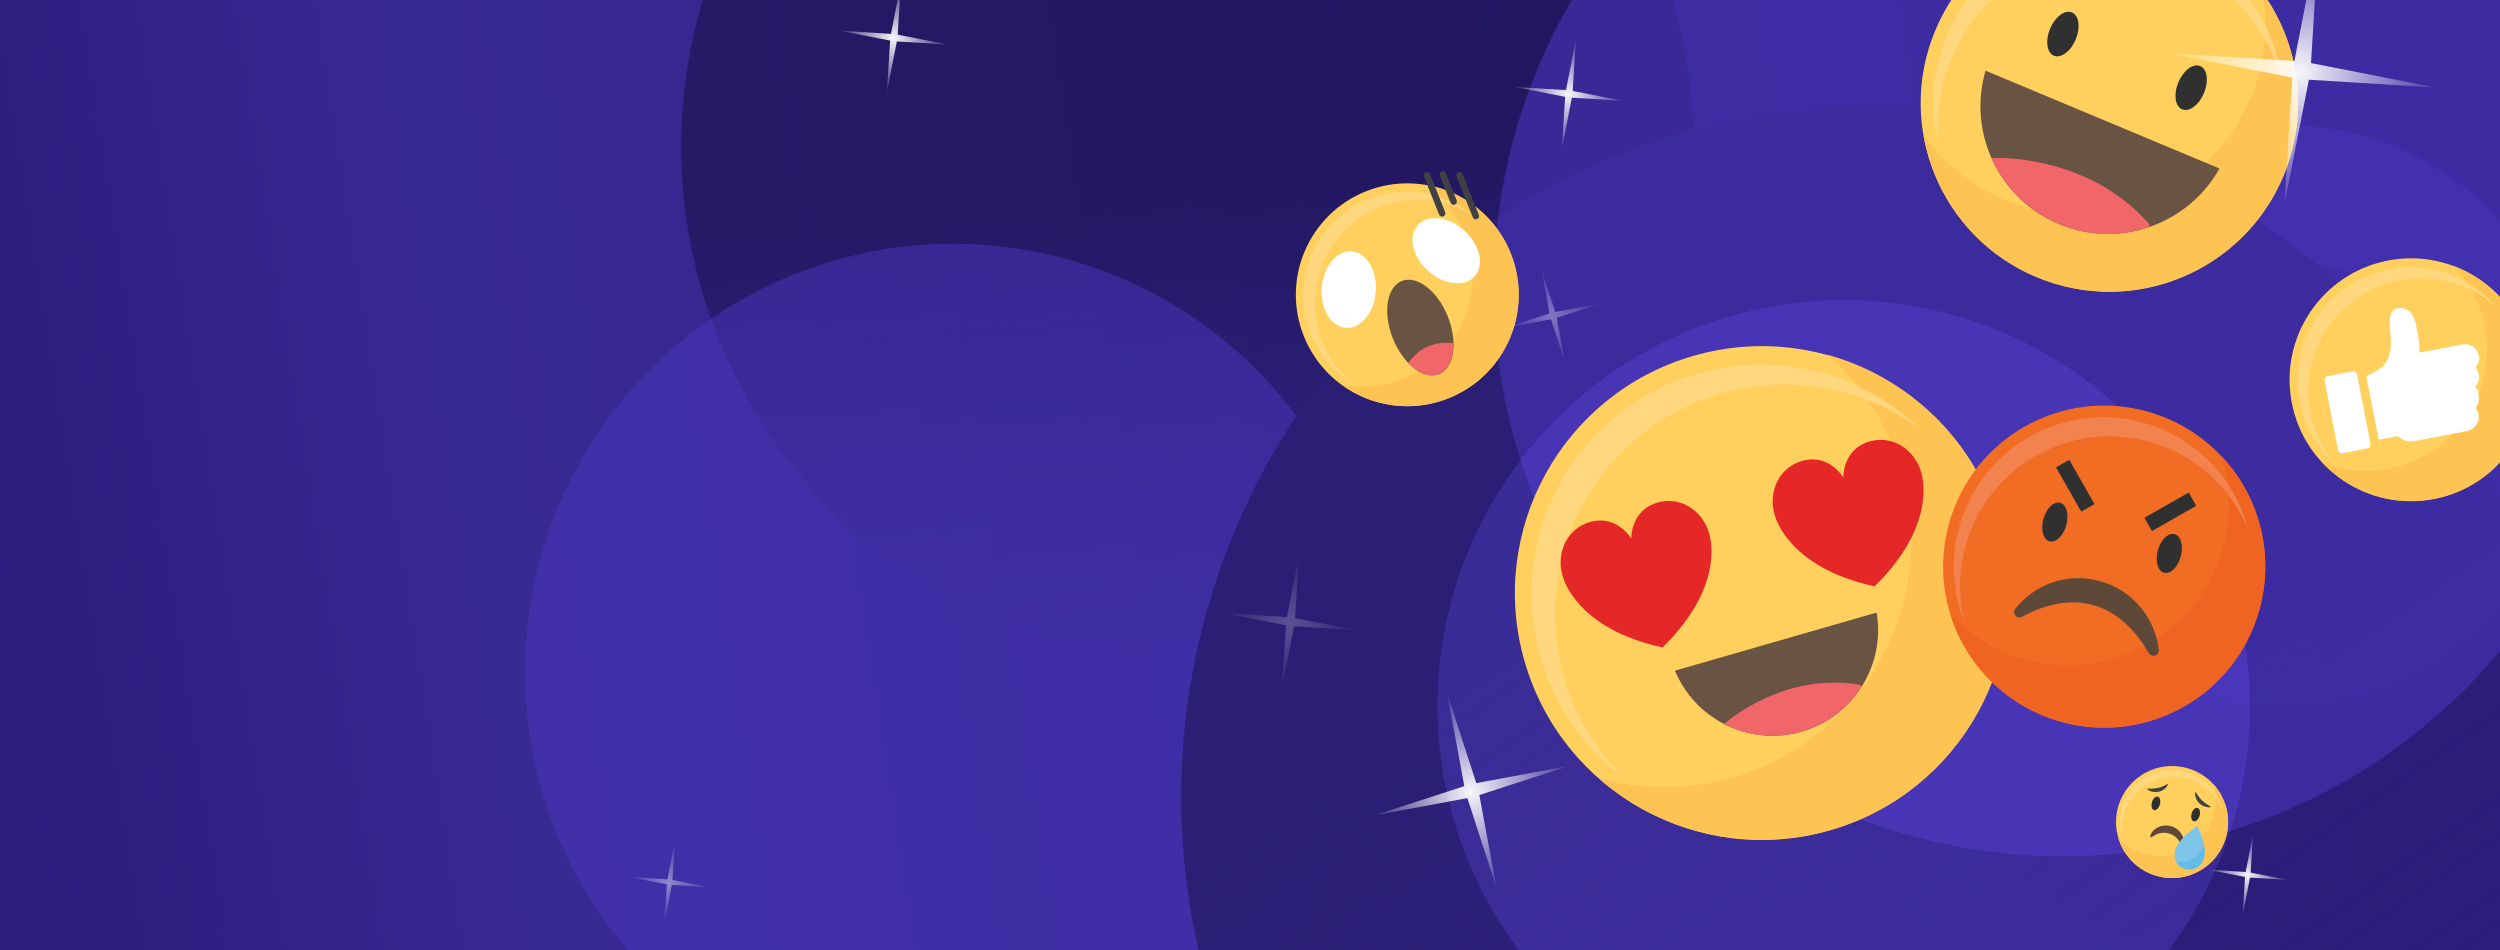 <svg width="400" height="152" viewBox="0 0 400 152" fill="none" xmlns="http://www.w3.org/2000/svg">
<g clip-path="url(#clip0_429_3859)">
<g filter="url(#filter0_d_429_3859)">
<path d="M192.735 101.66C191.883 99.864 192.463 97.686 194.096 96.544L199.632 92.674C200.648 91.965 201.922 91.767 203.087 92.14L223.147 98.565C224.321 98.941 225.249 99.853 225.658 101.033L227.857 107.369C228.505 109.239 227.714 111.328 225.992 112.293L207.362 122.732C205.367 123.85 202.881 123.057 201.901 120.991L192.735 101.66Z" fill="white"/>
</g>
<mask id="mask0_429_3859" style="mask-type:alpha" maskUnits="userSpaceOnUse" x="192" y="91" width="37" height="33">
<path d="M192.735 101.66C191.883 99.864 192.463 97.686 194.096 96.544L199.632 92.674C200.648 91.965 201.922 91.767 203.087 92.14L223.147 98.565C224.321 98.941 225.249 99.853 225.658 101.033L227.857 107.369C228.505 109.239 227.714 111.328 225.992 112.293L207.362 122.732C205.367 123.85 202.881 123.057 201.901 120.991L192.735 101.66Z" fill="white"/>
</mask>
<g mask="url(#mask0_429_3859)">
<path d="M191.006 98.516L201.103 91.505L225.168 99.213L229.211 110.753L203.651 124.97L191.006 98.516Z" fill="url(#paint0_linear_429_3859)"/>
<path d="M190.998 98.537L198.915 104.233L203.741 124.678L190.998 98.537Z" fill="black" fill-opacity="0.1"/>
<path d="M229.152 110.758L219.214 110.735L203.743 124.679L229.152 110.758Z" fill="black" fill-opacity="0.1"/>
<g style="mix-blend-mode:overlay" opacity="0.7">
<path d="M212.931 95.297L201.141 91.52L198.911 104.235L209.016 107.521L209.116 107.553L219.208 110.735L225.019 99.168L212.931 95.297Z" fill="white"/>
</g>
<g style="mix-blend-mode:screen" opacity="0.6">
<path d="M212.942 95.296L198.912 104.231L219.208 110.731L212.942 95.296Z" fill="white"/>
</g>
<g style="mix-blend-mode:soft-light" opacity="0.8">
<path d="M198.915 104.232L190.998 98.536L200.667 91.365L201.622 91.671L202.099 91.824L198.915 104.232Z" fill="white"/>
</g>
<g style="mix-blend-mode:soft-light" opacity="0.8">
<path d="M219.211 110.732L229.202 110.771L225.022 99.165L224.544 99.012L224.066 98.859L219.211 110.732Z" fill="white"/>
</g>
<g style="mix-blend-mode:soft-light" opacity="0.5">
<path d="M198.912 104.233L203.696 124.636L219.209 110.734L198.912 104.233Z" fill="white"/>
</g>
<g style="mix-blend-mode:soft-light" opacity="0.3" filter="url(#filter1_i_429_3859)">
<path d="M198.912 104.233L203.696 124.636L219.208 110.734L198.912 104.233Z" fill="#2D2442"/>
</g>
</g>
<g filter="url(#filter2_dd_429_3859)">
<g filter="url(#filter3_d_429_3859)">
<path d="M238.038 30.358C237.017 29.865 236.496 28.691 236.814 27.599L237.889 23.901C238.087 23.223 238.582 22.68 239.233 22.429L250.441 18.111C251.096 17.859 251.835 17.932 252.438 18.31L255.68 20.338C256.637 20.937 257.032 22.148 256.612 23.192L252.069 34.49C251.582 35.699 250.194 36.236 249.021 35.669L238.038 30.358Z" fill="white"/>
</g>
<mask id="mask1_429_3859" style="mask-type:alpha" maskUnits="userSpaceOnUse" x="236" y="17" width="21" height="19">
<path d="M238.038 30.358C237.017 29.865 236.496 28.691 236.814 27.599L237.889 23.901C238.087 23.223 238.582 22.68 239.233 22.429L250.441 18.111C251.096 17.859 251.835 17.932 252.438 18.31L255.68 20.338C256.637 20.937 257.032 22.148 256.612 23.192L252.069 34.49C251.582 35.699 250.194 36.236 249.021 35.669L238.038 30.358Z" fill="white"/>
</mask>
<g mask="url(#mask1_429_3859)">
<path d="M236.143 29.581L238.121 22.857L251.566 17.677L257.488 21.358L251.217 36.811L236.143 29.581Z" fill="url(#paint1_linear_429_3859)"/>
<path d="M236.145 29.59L241.698 29.29L251.15 36.646L236.145 29.59Z" fill="black" fill-opacity="0.1"/>
<path d="M257.462 21.383L253.039 24.926L251.152 36.651L257.462 21.383Z" fill="black" fill-opacity="0.1"/>
<g style="mix-blend-mode:overlay" opacity="0.7">
<path d="M244.734 20.309L238.146 22.847L241.702 29.291L247.365 27.139L247.421 27.117L253.041 24.923L251.487 17.707L244.734 20.309Z" fill="white"/>
</g>
<g style="mix-blend-mode:screen" opacity="0.6">
<path d="M244.736 20.305L241.698 29.29L253.037 24.921L244.736 20.305Z" fill="white"/>
</g>
<g style="mix-blend-mode:soft-light" opacity="0.8">
<path d="M241.7 29.292L236.147 29.593L237.878 22.951L238.412 22.745L238.679 22.642L241.7 29.292Z" fill="white"/>
</g>
<g style="mix-blend-mode:soft-light" opacity="0.8">
<path d="M253.037 24.924L257.49 21.37L251.483 17.709L251.216 17.812L250.95 17.915L253.037 24.924Z" fill="white"/>
</g>
<g style="mix-blend-mode:soft-light" opacity="0.5">
<path d="M241.697 29.291L251.116 36.644L253.037 24.922L241.697 29.291Z" fill="white"/>
</g>
<g style="mix-blend-mode:soft-light" opacity="0.3" filter="url(#filter4_i_429_3859)">
<path d="M241.697 29.291L251.116 36.644L253.037 24.922L241.697 29.291Z" fill="#2D2442"/>
</g>
</g>
</g>
<rect x="-7.445" y="-46.563" width="533.286" height="299.973" fill="url(#paint2_linear_429_3859)"/>
<g opacity="0.56" filter="url(#filter5_f_429_3859)">
<ellipse cx="190" cy="23.5" rx="81" ry="81.5" fill="url(#paint3_linear_429_3859)"/>
</g>
<g opacity="0.52" filter="url(#filter6_f_429_3859)">
<circle cx="152.5" cy="107.5" r="68.5" fill="#4836BB"/>
</g>
<g opacity="0.3" filter="url(#filter7_f_429_3859)">
<circle cx="365.5" cy="66.5" r="46.5" fill="#6049EB"/>
</g>
<g opacity="0.52" filter="url(#filter8_f_429_3859)">
<circle cx="359" cy="97" r="56" fill="#2B1D7C"/>
</g>
<path d="M348.07 80.318C348.008 80.556 347.856 80.761 347.645 80.889C347.435 81.017 347.184 81.058 346.944 81.004C346.825 80.983 346.712 80.938 346.611 80.872C346.51 80.806 346.424 80.72 346.357 80.62C346.289 80.52 346.243 80.408 346.22 80.289C346.197 80.171 346.198 80.049 346.223 79.931C346.283 79.692 346.435 79.485 346.646 79.356C346.856 79.227 347.109 79.185 347.35 79.239C347.469 79.261 347.582 79.308 347.683 79.374C347.783 79.441 347.87 79.527 347.937 79.628C348.004 79.728 348.05 79.841 348.073 79.96C348.096 80.078 348.095 80.2 348.07 80.318Z" fill="#263238"/>
<path d="M343.07 79.318C343.008 79.556 342.856 79.761 342.645 79.889C342.435 80.017 342.184 80.058 341.944 80.004C341.826 79.982 341.713 79.936 341.613 79.87C341.512 79.804 341.426 79.718 341.359 79.619C341.292 79.519 341.245 79.407 341.222 79.289C341.198 79.171 341.199 79.049 341.223 78.931C341.283 78.692 341.435 78.485 341.646 78.356C341.856 78.227 342.109 78.185 342.35 78.239C342.469 78.261 342.582 78.308 342.683 78.374C342.783 78.441 342.87 78.527 342.937 78.628C343.004 78.728 343.05 78.841 343.073 78.96C343.096 79.078 343.095 79.2 343.07 79.318Z" fill="#263238"/>
<path d="M349.002 78.094C348.844 78.271 348.252 78.058 347.537 78.022C346.823 77.987 346.211 78.095 346.078 77.902C346.018 77.807 346.122 77.632 346.39 77.471C346.758 77.267 347.178 77.178 347.597 77.215C348.012 77.237 348.412 77.378 348.749 77.621C348.996 77.806 349.075 78.007 349.002 78.094Z" fill="#263238"/>
<path d="M340.213 77.656C340.402 77.809 340.971 77.514 341.701 77.372C342.432 77.229 343.067 77.244 343.177 77.029C343.223 76.924 343.069 76.776 342.794 76.647C342.388 76.513 341.954 76.489 341.536 76.577C341.117 76.665 340.73 76.863 340.413 77.149C340.17 77.356 340.118 77.553 340.213 77.656Z" fill="#263238"/>
<g filter="url(#filter9_f_429_3859)">
<ellipse cx="300" cy="127.5" rx="111" ry="110.5" fill="url(#paint4_linear_429_3859)"/>
</g>
<g opacity="0.6" filter="url(#filter10_f_429_3859)">
<circle cx="330" cy="46" r="91" fill="#4734B9"/>
</g>
<g style="mix-blend-mode:screen" opacity="0.25" filter="url(#filter11_f_429_3859)">
<circle cx="295" cy="113" r="65" fill="#6B53FD"/>
</g>
<g filter="url(#filter12_d_429_3859)">
<path d="M292.825 128.848C313.788 122.809 325.886 100.92 319.847 79.957C313.808 58.994 291.919 46.896 270.956 52.935C249.994 58.974 237.895 80.863 243.934 101.826C249.973 122.788 271.862 134.886 292.825 128.848Z" fill="#FFD05D"/>
<path d="M292.412 52.778C297.892 57.589 302.105 63.976 304.273 71.501C310.311 92.461 298.215 114.353 277.251 120.392C269.97 122.49 262.579 122.396 255.78 120.506C265.56 129.094 279.375 132.671 292.809 128.8C313.769 122.762 325.87 100.874 319.831 79.91C315.889 66.226 305.196 56.325 292.415 52.773L292.412 52.778Z" fill="#FDC453"/>
<path d="M250.241 104.345C244.634 84.881 255.871 64.558 275.33 58.953C286.707 55.675 298.373 58.154 307.226 64.665C298.1 55.851 284.643 52.026 271.578 55.789C252.119 61.395 240.883 81.718 246.49 101.182C248.819 109.268 253.691 115.933 259.985 120.557C255.517 116.246 252.083 110.739 250.241 104.345Z" fill="#FFD77F"/>
<path d="M267.994 103.306C271.24 111.142 279.931 115.463 288.275 113.059C296.62 110.655 301.677 102.379 300.26 94.011L267.994 103.306Z" fill="#695342"/>
<path d="M275.851 111.837C279.551 113.747 283.955 114.306 288.27 113.063C292.585 111.82 295.724 109.242 297.856 105.879L297.609 105.574C285.254 103.414 275.979 111.728 275.853 111.842L275.851 111.837Z" fill="#F06669"/>
<path d="M273.471 81.361C273.471 81.361 273.461 81.326 273.455 81.303C272.445 77.799 268.986 75.318 265.175 76.416C262.147 77.289 261.015 79.973 261.005 82.18C259.816 80.314 257.436 78.646 254.408 79.518C250.596 80.616 248.987 84.557 249.997 88.061C250.002 88.079 250.007 88.097 250.013 88.119C250.21 88.887 252.469 96.642 266.015 99.587C275.921 89.881 273.704 82.119 273.461 81.359L273.471 81.361Z" fill="#E62728"/>
<path d="M307.399 71.588C307.399 71.588 307.389 71.552 307.382 71.53C306.373 68.026 302.914 65.545 299.102 66.643C296.074 67.515 294.943 70.2 294.932 72.406C293.744 70.54 291.363 68.873 288.335 69.745C284.524 70.843 282.915 74.783 283.924 78.288C283.93 78.305 283.935 78.323 283.941 78.346C284.138 79.113 286.396 86.868 299.942 89.814C309.848 80.108 307.632 72.346 307.389 71.586L307.399 71.588Z" fill="#E62728"/>
</g>
<g filter="url(#filter13_d_429_3859)">
<path d="M231.776 59.724C240.921 56.074 245.374 45.701 241.724 36.557C238.073 27.413 227.701 22.96 218.557 26.61C209.413 30.261 204.959 40.633 208.61 49.777C212.26 58.921 222.632 63.374 231.776 59.724Z" fill="#FFD05D"/>
<path d="M228.186 25.579C230.863 27.494 233.041 30.174 234.351 33.457C238.001 42.599 233.549 52.973 224.404 56.623C221.228 57.891 217.905 58.18 214.766 57.636C219.543 61.054 225.907 62.042 231.768 59.703C240.911 56.053 245.366 45.681 241.715 36.536C239.332 30.567 234.086 26.599 228.188 25.576L228.186 25.579Z" fill="#FDC453"/>
<path d="M211.557 50.626C208.168 42.136 212.304 32.505 220.792 29.117C225.755 27.136 231.105 27.727 235.373 30.255C230.88 26.704 224.665 25.589 218.966 27.864C210.476 31.254 206.341 40.883 209.73 49.373C211.139 52.901 213.625 55.675 216.659 57.471C214.459 55.734 212.67 53.415 211.557 50.626Z" fill="#FFD77F"/>
<path d="M230.234 55.856C232.66 54.887 233.296 50.767 231.654 46.653C230.011 42.539 226.713 39.989 224.286 40.958C221.86 41.927 221.224 46.047 222.866 50.161C224.509 54.275 227.807 56.825 230.234 55.856Z" fill="#695342"/>
<path d="M232.562 50.92C228.652 50.438 226.44 52.479 225.33 54.082C226.898 55.71 228.733 56.457 230.232 55.858C231.732 55.26 232.611 53.31 232.562 50.92Z" fill="#F06669"/>
<path d="M220.123 42.678C220.381 39.306 218.654 36.425 216.265 36.243C213.877 36.06 211.731 38.644 211.473 42.015C211.215 45.386 212.942 48.267 215.331 48.45C217.72 48.633 219.865 46.048 220.123 42.678Z" fill="white"/>
<path d="M235.938 40.222C237.544 38.444 236.812 35.166 234.304 32.899C231.795 30.633 228.459 30.236 226.853 32.014C225.247 33.791 225.979 37.07 228.488 39.336C230.996 41.603 234.332 41.999 235.938 40.222Z" fill="white"/>
<path d="M230.932 30.618C230.664 30.725 230.36 30.594 230.253 30.326L227.831 24.258C227.724 23.99 227.854 23.686 228.122 23.579C228.39 23.472 228.695 23.602 228.802 23.87L231.224 29.938C231.331 30.206 231.201 30.511 230.932 30.618Z" fill="#414042"/>
<path d="M232.78 28.741C232.512 28.849 232.207 28.718 232.1 28.45L230.358 24.085C230.251 23.817 230.382 23.513 230.65 23.406C230.918 23.299 231.222 23.429 231.329 23.698L233.071 28.062C233.179 28.33 233.048 28.634 232.78 28.741Z" fill="#414042"/>
<path d="M236.326 31.061C236.058 31.169 235.754 31.038 235.647 30.77L233.038 24.234C232.931 23.966 233.061 23.661 233.329 23.554C233.597 23.447 233.902 23.578 234.009 23.846L236.618 30.382C236.725 30.65 236.594 30.954 236.326 31.061Z" fill="#414042"/>
</g>
<g filter="url(#filter14_d_429_3859)">
<path d="M345.086 136.156C349.85 137.505 354.806 134.736 356.155 129.972C357.503 125.207 354.735 120.252 349.97 118.903C345.206 117.554 340.25 120.323 338.902 125.087C337.553 129.852 340.322 134.807 345.086 136.156Z" fill="#FFD05D"/>
<path d="M354.125 121.445C354.605 123.029 354.651 124.765 354.167 126.475C352.819 131.239 347.863 134.008 343.099 132.66C341.444 132.191 340.031 131.287 338.947 130.108C339.802 132.935 342.036 135.281 345.09 136.145C349.853 137.494 354.809 134.725 356.158 129.961C357.039 126.851 356.164 123.661 354.127 121.444L354.125 121.445Z" fill="#FDC453"/>
<path d="M339.817 126.329C341.069 121.906 345.671 119.335 350.093 120.587C352.679 121.319 354.63 123.196 355.557 125.512C354.854 122.719 352.719 120.369 349.749 119.528C345.327 118.276 340.725 120.846 339.473 125.27C338.953 127.108 339.093 128.976 339.752 130.622C339.407 129.255 339.405 127.782 339.817 126.329Z" fill="#FFD77F"/>
<path d="M345.577 124.716C345.409 125.308 344.989 125.707 344.638 125.608C344.287 125.508 344.138 124.948 344.306 124.356C344.474 123.764 344.894 123.365 345.245 123.464C345.596 123.564 345.745 124.124 345.577 124.716Z" fill="#303030"/>
<path d="M351.935 126.516C351.767 127.108 351.347 127.507 350.996 127.407C350.644 127.308 350.496 126.748 350.663 126.156C350.831 125.564 351.251 125.164 351.602 125.264C351.954 125.363 352.102 125.924 351.935 126.516Z" fill="#303030"/>
<path d="M353.729 125.07C353.643 125.017 353.56 124.966 353.479 124.917C353.3 124.807 353.132 124.705 352.973 124.593C352.734 124.429 352.525 124.261 352.334 124.079C352.132 123.886 351.957 123.687 351.797 123.467C351.622 123.229 351.471 122.965 351.334 122.717C351.326 122.702 351.311 122.695 351.295 122.697C351.279 122.699 351.266 122.711 351.262 122.727C351.193 123.026 351.223 123.363 351.35 123.703C351.466 124.011 351.658 124.297 351.904 124.53C352.136 124.75 352.415 124.924 352.714 125.032C352.726 125.036 352.737 125.041 352.749 125.044C353.087 125.16 353.411 125.192 353.715 125.142C353.731 125.139 353.743 125.127 353.746 125.111C353.75 125.096 353.742 125.08 353.729 125.07Z" fill="#414042"/>
<path d="M343.538 122.186C343.639 122.185 343.736 122.185 343.831 122.185C344.041 122.186 344.237 122.187 344.432 122.175C344.721 122.161 344.988 122.127 345.246 122.072C345.518 122.014 345.772 121.936 346.023 121.832C346.297 121.722 346.564 121.576 346.811 121.436C346.825 121.428 346.842 121.43 346.855 121.44C346.867 121.45 346.872 121.467 346.867 121.483C346.769 121.773 346.567 122.045 346.281 122.268C346.02 122.47 345.706 122.612 345.375 122.682C345.063 122.747 344.734 122.749 344.422 122.685C344.41 122.682 344.398 122.681 344.386 122.677C344.038 122.598 343.745 122.456 343.512 122.254C343.5 122.243 343.496 122.226 343.501 122.211C343.507 122.196 343.522 122.186 343.538 122.186Z" fill="#414042"/>
<path d="M348.978 129.352C348.607 128.788 348.01 128.36 347.341 128.184C346.685 128 345.959 128.054 345.346 128.327C345.036 128.468 344.753 128.667 344.528 128.905C344.289 129.164 344.123 129.447 344.035 129.745C344.015 129.816 344.041 129.893 344.101 129.935C344.163 129.977 344.244 129.976 344.303 129.932C344.548 129.752 344.769 129.616 344.979 129.518C345.205 129.414 345.435 129.341 345.663 129.297C346.116 129.211 346.585 129.229 347.018 129.35C347.464 129.472 347.857 129.691 348.188 130.003C348.53 130.321 348.806 130.745 349.009 131.263C349.03 131.315 349.073 131.352 349.123 131.366C349.142 131.372 349.161 131.374 349.181 131.373C349.255 131.369 349.319 131.317 349.338 131.245C349.5 130.64 349.364 129.933 348.977 129.351L348.978 129.352Z" fill="#5E4939"/>
<path d="M351.598 128.178C348.215 130.377 348.024 132.134 348.024 132.134C347.669 133.388 348.398 134.693 349.653 135.049C350.908 135.404 352.213 134.675 352.568 133.42C352.568 133.42 353.326 131.824 351.598 128.178Z" fill="#7CC4E8"/>
<path d="M348.177 133.818C348.462 134.398 348.982 134.86 349.653 135.05C350.908 135.405 352.213 134.676 352.568 133.421C352.568 133.421 352.886 132.75 352.639 131.285C351.353 134.102 349.352 134.115 348.177 133.818Z" fill="#62BBE8"/>
</g>
<g filter="url(#filter15_d_429_3859)">
<path d="M329.854 111.521C343.579 115.285 357.758 107.21 361.522 93.484C365.286 79.759 357.211 65.58 343.485 61.816C329.76 58.052 315.581 66.127 311.817 79.853C308.053 93.578 316.128 107.757 329.854 111.521Z" fill="#F16D24"/>
<path d="M355.486 69.022C356.901 73.564 357.076 78.552 355.724 83.48C351.961 97.204 337.783 105.281 324.056 101.516C319.289 100.209 315.205 97.644 312.062 94.28C314.588 102.387 321.064 109.076 329.861 111.488C343.584 115.252 357.764 107.178 361.529 93.451C363.986 84.492 361.398 75.343 355.489 69.02L355.486 69.022Z" fill="#EF6421"/>
<path d="M314.473 83.401C317.968 70.657 331.134 63.161 343.875 66.655C351.324 68.698 356.977 74.045 359.694 80.68C357.608 72.669 351.416 65.964 342.861 63.618C330.12 60.124 316.954 67.62 313.459 80.364C312.007 85.659 312.453 91.026 314.386 95.741C313.364 91.821 313.324 87.588 314.473 83.401Z" fill="#F2824E"/>
<path d="M327.932 82.617C328.944 82.894 330.142 81.737 330.61 80.031C331.078 78.326 330.637 76.719 329.626 76.442C328.615 76.164 327.416 77.322 326.948 79.027C326.48 80.732 326.921 82.34 327.932 82.617Z" fill="#303030"/>
<path d="M348.921 85.054C348.453 86.76 347.255 87.917 346.243 87.639C345.231 87.362 344.791 85.755 345.259 84.049C345.726 82.344 346.925 81.187 347.936 81.464C348.948 81.742 349.388 83.348 348.921 85.054Z" fill="#303030"/>
<path d="M343.822 100.506C344.293 101.303 345.505 100.896 345.403 99.977C344.825 94.885 341.229 90.415 335.984 88.977C330.739 87.538 325.544 89.484 322.429 93.432C321.862 94.151 322.701 95.14 323.505 94.699C328.107 92.171 337.207 89.272 343.822 100.506Z" fill="#5E4939"/>
<path d="M331.084 69.57L328.961 70.779L332.996 77.865L335.119 76.656L331.084 69.57Z" fill="#303030"/>
<path d="M351.4 76.931L350.191 74.809L343.106 78.844L344.315 80.967L351.4 76.931Z" fill="#303030"/>
</g>
<g filter="url(#filter16_d_429_3859)">
<path d="M389.453 75.838C399.987 73.8 406.875 63.608 404.838 53.074C402.8 42.54 392.608 35.652 382.074 37.689C371.54 39.727 364.652 49.919 366.689 60.453C368.727 70.987 378.919 77.875 389.453 75.838Z" fill="#FFD05D"/>
<path d="M392.593 38.553C395.066 41.151 396.849 44.464 397.58 48.246C399.618 58.779 392.731 68.972 382.196 71.009C378.537 71.717 374.921 71.346 371.673 70.122C376.087 74.758 382.697 77.118 389.448 75.812C399.981 73.774 406.871 63.583 404.833 53.048C403.503 46.172 398.699 40.852 392.594 38.55L392.593 38.553Z" fill="#FDC453"/>
<path d="M369.671 61.963C367.779 52.182 374.176 42.72 383.955 40.829C389.672 39.723 395.278 41.45 399.329 45.028C395.245 40.309 388.821 37.845 382.256 39.115C372.477 41.006 366.08 50.468 367.972 60.249C368.758 64.313 370.852 67.791 373.732 70.333C371.733 68.025 370.293 65.177 369.671 61.963Z" fill="#FFD77F"/>
<path d="M393.958 51.108L387.378 52.381C387.211 52.414 387.054 52.28 387.067 52.111C387.151 51.11 386.975 50.074 386.787 49.102C386.683 48.564 386.592 47.949 386.418 47.371C386.242 46.785 385.982 46.238 385.542 45.85C385.053 45.421 384.398 45.157 383.751 45.283C382.247 45.573 382.294 47.092 382.385 48.313C382.492 49.736 382.706 51.188 382.338 52.59C382.081 53.572 381.62 54.462 380.735 55.025C380.055 55.459 379.557 55.791 378.81 56.092C378.694 56.14 378.627 56.259 378.651 56.381L380.533 66.111C380.561 66.253 380.698 66.344 380.838 66.317L383.531 65.796C383.614 65.78 383.697 65.805 383.759 65.863C384.428 66.472 385.365 66.77 386.323 66.585L394.758 64.953C395.99 64.715 396.801 63.513 396.563 62.283C396.501 61.965 396.365 61.678 396.178 61.437C396.104 61.341 396.105 61.207 396.185 61.115C396.57 60.662 396.705 59.776 396.584 59.151L396.535 58.895C396.473 58.577 396.337 58.289 396.15 58.049C396.076 57.952 396.078 57.818 396.157 57.727C396.542 57.274 396.73 56.658 396.609 56.033L396.56 55.778C396.498 55.46 396.362 55.172 396.174 54.932C396.1 54.835 396.102 54.701 396.181 54.61C396.567 54.157 396.755 53.541 396.634 52.916C396.395 51.684 395.194 50.874 393.964 51.112L393.958 51.108Z" fill="white"/>
<path d="M376.408 55.413L372.434 56.182C372.097 56.247 371.877 56.573 371.942 56.909L374.091 68.02C374.156 68.356 374.482 68.576 374.818 68.511L378.792 67.742C379.129 67.677 379.349 67.352 379.284 67.015L377.135 55.905C377.07 55.568 376.744 55.348 376.408 55.413Z" fill="white"/>
</g>
<g filter="url(#filter17_d_429_3859)">
<path d="M325.852 40.352C341.234 46.785 358.919 39.53 365.352 24.148C371.785 8.766 364.531 -8.919 349.149 -15.352C333.767 -21.785 316.082 -14.53 309.649 0.852C303.216 16.234 310.47 33.919 325.852 40.352Z" fill="#FFD05D"/>
<path d="M362.011 -5.178C362.974 0.312 362.428 6.134 360.119 11.656C353.687 27.036 336.002 34.293 320.619 27.859C315.277 25.625 310.917 22.032 307.77 17.652C309.488 27.45 316.009 36.193 325.867 40.316C341.247 46.748 358.933 39.495 365.367 24.112C369.566 14.071 367.932 3.053 362.016 -5.179L362.011 -5.178Z" fill="#FDC453"/>
<path d="M312.204 5.373C318.177 -8.909 334.599 -15.643 348.877 -9.671C357.226 -6.18 362.991 0.881 365.152 8.997C363.931 -0.623 357.742 -9.342 348.155 -13.351C333.873 -19.324 317.455 -12.589 311.482 1.693C309.001 7.626 308.714 13.929 310.252 19.697C309.653 14.989 310.242 10.065 312.204 5.373Z" fill="#FFD77F"/>
<path d="M332.116 2.306C331.316 4.218 329.75 5.383 328.617 4.909C327.483 4.434 327.212 2.502 328.012 0.59C328.811 -1.321 330.377 -2.486 331.511 -2.012C332.645 -1.538 332.915 0.395 332.116 2.306Z" fill="#303030"/>
<path d="M352.639 10.889C351.84 12.801 350.274 13.966 349.14 13.492C348.006 13.017 347.736 11.085 348.535 9.173C349.335 7.262 350.901 6.097 352.034 6.571C353.168 7.045 353.439 8.978 352.639 10.889Z" fill="#303030"/>
<path d="M317.684 7.306C314.815 17.147 319.729 27.786 329.414 31.836C339.099 35.887 350.124 31.914 355.112 22.959L317.684 7.306Z" fill="#695342"/>
<path d="M318.638 21.281C320.678 25.877 324.407 29.737 329.413 31.83C334.419 33.924 339.324 33.871 343.879 32.314L343.876 31.836C333.873 20.451 318.843 21.267 318.638 21.281Z" fill="#F06669"/>
</g>
<path opacity="0.96" d="M359.207 140.313L358.829 146.394L360.002 140.414L366.082 140.791L360.103 139.619L360.478 133.543L359.307 139.518L353.231 139.142L359.207 140.313Z" fill="url(#paint5_radial_429_3859)"/>
<path opacity="0.43" d="M106.697 141.491L106.32 147.571L107.492 141.592L113.572 141.969L107.593 140.796L107.968 134.72L106.797 140.696L100.722 140.32L106.697 141.491Z" fill="url(#paint6_radial_429_3859)"/>
<path opacity="0.96" d="M366.761 12.417L365.499 32.766L369.423 12.754L389.772 14.016L369.76 10.092L371.017 -10.242L367.098 9.755L346.764 8.498L366.761 12.417Z" fill="url(#paint7_radial_429_3859)"/>
<path opacity="0.96" d="M234.781 127.698L239.429 142L236.698 127.208L251 122.56L236.208 125.291L231.56 111L234.291 125.781L220 130.429L234.781 127.698Z" fill="url(#paint8_radial_429_3859)"/>
<path opacity="0.36" d="M248.152 51.08L250.401 58L249.08 50.843L256 48.593L248.843 49.915L246.593 43L247.915 50.152L241 52.401L248.152 51.08Z" fill="url(#paint9_radial_429_3859)"/>
<path opacity="0.96" d="M142.421 6.495L141.91 14.726L143.497 6.631L151.728 7.142L143.633 5.554L144.142 -2.671L142.557 5.418L134.331 4.91L142.421 6.495Z" fill="url(#paint10_radial_429_3859)"/>
<path opacity="0.96" d="M250.421 15.495L249.91 23.726L251.497 15.631L259.728 16.142L251.633 14.554L252.142 6.329L250.557 14.418L242.331 13.91L250.421 15.495Z" fill="url(#paint11_radial_429_3859)"/>
<g style="mix-blend-mode:screen" opacity="0.23">
<path d="M205.735 100.048L205.11 110.107L207.05 100.214L217.11 100.839L207.217 98.899L207.838 88.846L205.901 98.732L195.849 98.111L205.735 100.048Z" fill="url(#paint12_radial_429_3859)"/>
</g>
</g>
<defs>
<filter id="filter0_d_429_3859" x="134.227" y="54.972" width="194.238" height="189.785" filterUnits="userSpaceOnUse" color-interpolation-filters="sRGB">
<feFlood flood-opacity="0" result="BackgroundImageFix"/>
<feColorMatrix in="SourceAlpha" type="matrix" values="0 0 0 0 0 0 0 0 0 0 0 0 0 0 0 0 0 0 127 0" result="hardAlpha"/>
<feOffset dx="21.133" dy="42.267"/>
<feGaussianBlur stdDeviation="39.625"/>
<feComposite in2="hardAlpha" operator="out"/>
<feColorMatrix type="matrix" values="0 0 0 0 0.043 0 0 0 0 0.749 0 0 0 0 0.906 0 0 0 0.2 0"/>
<feBlend mode="normal" in2="BackgroundImageFix" result="effect1_dropShadow_429_3859"/>
<feBlend mode="normal" in="SourceGraphic" in2="effect1_dropShadow_429_3859" result="shape"/>
</filter>
<filter id="filter1_i_429_3859" x="198.912" y="70.42" width="20.297" height="54.216" filterUnits="userSpaceOnUse" color-interpolation-filters="sRGB">
<feFlood flood-opacity="0" result="BackgroundImageFix"/>
<feBlend mode="normal" in="SourceGraphic" in2="BackgroundImageFix" result="shape"/>
<feColorMatrix in="SourceAlpha" type="matrix" values="0 0 0 0 0 0 0 0 0 0 0 0 0 0 0 0 0 0 127 0" result="hardAlpha"/>
<feOffset dy="-33.813"/>
<feGaussianBlur stdDeviation="126.8"/>
<feComposite in2="hardAlpha" operator="arithmetic" k2="-1" k3="1"/>
<feColorMatrix type="matrix" values="0 0 0 0 1 0 0 0 0 1 0 0 0 0 1 0 0 0 1 0"/>
<feBlend mode="normal" in2="shape" result="effect1_innerShadow_429_3859"/>
</filter>
<filter id="filter2_dd_429_3859" x="195" y="-18.999" width="105.584" height="105.584" filterUnits="userSpaceOnUse" color-interpolation-filters="sRGB">
<feFlood flood-opacity="0" result="BackgroundImageFix"/>
<feColorMatrix in="SourceAlpha" type="matrix" values="0 0 0 0 0 0 0 0 0 0 0 0 0 0 0 0 0 0 127 0" result="hardAlpha"/>
<feOffset dy="2"/>
<feGaussianBlur stdDeviation="6"/>
<feColorMatrix type="matrix" values="0 0 0 0 0.2 0 0 0 0 0.153 0 0 0 0 0.306 0 0 0 0.36 0"/>
<feBlend mode="normal" in2="BackgroundImageFix" result="effect1_dropShadow_429_3859"/>
<feColorMatrix in="SourceAlpha" type="matrix" values="0 0 0 0 0 0 0 0 0 0 0 0 0 0 0 0 0 0 127 0" result="hardAlpha"/>
<feOffset dy="6"/>
<feGaussianBlur stdDeviation="15"/>
<feColorMatrix type="matrix" values="0 0 0 0 0 0 0 0 0 0 0 0 0 0 0 0 0 0 0.12 0"/>
<feBlend mode="normal" in2="effect1_dropShadow_429_3859" result="effect2_dropShadow_429_3859"/>
<feBlend mode="normal" in="SourceGraphic" in2="effect2_dropShadow_429_3859" result="shape"/>
</filter>
<filter id="filter3_d_429_3859" x="178.604" y="-19.02" width="178.559" height="176.433" filterUnits="userSpaceOnUse" color-interpolation-filters="sRGB">
<feFlood flood-opacity="0" result="BackgroundImageFix"/>
<feColorMatrix in="SourceAlpha" type="matrix" values="0 0 0 0 0 0 0 0 0 0 0 0 0 0 0 0 0 0 127 0" result="hardAlpha"/>
<feOffset dx="21.133" dy="42.267"/>
<feGaussianBlur stdDeviation="39.625"/>
<feComposite in2="hardAlpha" operator="out"/>
<feColorMatrix type="matrix" values="0 0 0 0 0.043 0 0 0 0 0.749 0 0 0 0 0.906 0 0 0 0.2 0"/>
<feBlend mode="normal" in2="BackgroundImageFix" result="effect1_dropShadow_429_3859"/>
<feBlend mode="normal" in="SourceGraphic" in2="effect1_dropShadow_429_3859" result="shape"/>
</filter>
<filter id="filter4_i_429_3859" x="241.697" y="-8.89" width="11.34" height="45.534" filterUnits="userSpaceOnUse" color-interpolation-filters="sRGB">
<feFlood flood-opacity="0" result="BackgroundImageFix"/>
<feBlend mode="normal" in="SourceGraphic" in2="BackgroundImageFix" result="shape"/>
<feColorMatrix in="SourceAlpha" type="matrix" values="0 0 0 0 0 0 0 0 0 0 0 0 0 0 0 0 0 0 127 0" result="hardAlpha"/>
<feOffset dy="-33.813"/>
<feGaussianBlur stdDeviation="126.8"/>
<feComposite in2="hardAlpha" operator="arithmetic" k2="-1" k3="1"/>
<feColorMatrix type="matrix" values="0 0 0 0 1 0 0 0 0 1 0 0 0 0 1 0 0 0 1 0"/>
<feBlend mode="normal" in2="shape" result="effect1_innerShadow_429_3859"/>
</filter>
<filter id="filter5_f_429_3859" x="72" y="-95" width="236" height="237" filterUnits="userSpaceOnUse" color-interpolation-filters="sRGB">
<feFlood flood-opacity="0" result="BackgroundImageFix"/>
<feBlend mode="normal" in="SourceGraphic" in2="BackgroundImageFix" result="shape"/>
<feGaussianBlur stdDeviation="18.5" result="effect1_foregroundBlur_429_3859"/>
</filter>
<filter id="filter6_f_429_3859" x="47" y="2" width="211" height="211" filterUnits="userSpaceOnUse" color-interpolation-filters="sRGB">
<feFlood flood-opacity="0" result="BackgroundImageFix"/>
<feBlend mode="normal" in="SourceGraphic" in2="BackgroundImageFix" result="shape"/>
<feGaussianBlur stdDeviation="18.5" result="effect1_foregroundBlur_429_3859"/>
</filter>
<filter id="filter7_f_429_3859" x="282" y="-17" width="167" height="167" filterUnits="userSpaceOnUse" color-interpolation-filters="sRGB">
<feFlood flood-opacity="0" result="BackgroundImageFix"/>
<feBlend mode="normal" in="SourceGraphic" in2="BackgroundImageFix" result="shape"/>
<feGaussianBlur stdDeviation="18.5" result="effect1_foregroundBlur_429_3859"/>
</filter>
<filter id="filter8_f_429_3859" x="266" y="4" width="186" height="186" filterUnits="userSpaceOnUse" color-interpolation-filters="sRGB">
<feFlood flood-opacity="0" result="BackgroundImageFix"/>
<feBlend mode="normal" in="SourceGraphic" in2="BackgroundImageFix" result="shape"/>
<feGaussianBlur stdDeviation="18.5" result="effect1_foregroundBlur_429_3859"/>
</filter>
<filter id="filter9_f_429_3859" x="152" y="-20" width="296" height="295" filterUnits="userSpaceOnUse" color-interpolation-filters="sRGB">
<feFlood flood-opacity="0" result="BackgroundImageFix"/>
<feBlend mode="normal" in="SourceGraphic" in2="BackgroundImageFix" result="shape"/>
<feGaussianBlur stdDeviation="18.5" result="effect1_foregroundBlur_429_3859"/>
</filter>
<filter id="filter10_f_429_3859" x="202" y="-82" width="256" height="256" filterUnits="userSpaceOnUse" color-interpolation-filters="sRGB">
<feFlood flood-opacity="0" result="BackgroundImageFix"/>
<feBlend mode="normal" in="SourceGraphic" in2="BackgroundImageFix" result="shape"/>
<feGaussianBlur stdDeviation="18.5" result="effect1_foregroundBlur_429_3859"/>
</filter>
<filter id="filter11_f_429_3859" x="182.846" y="0.846" width="224.309" height="224.309" filterUnits="userSpaceOnUse" color-interpolation-filters="sRGB">
<feFlood flood-opacity="0" result="BackgroundImageFix"/>
<feBlend mode="normal" in="SourceGraphic" in2="BackgroundImageFix" result="shape"/>
<feGaussianBlur stdDeviation="23.577" result="effect1_foregroundBlur_429_3859"/>
</filter>
<filter id="filter12_d_429_3859" x="238.381" y="51.381" width="87.019" height="87.02" filterUnits="userSpaceOnUse" color-interpolation-filters="sRGB">
<feFlood flood-opacity="0" result="BackgroundImageFix"/>
<feColorMatrix in="SourceAlpha" type="matrix" values="0 0 0 0 0 0 0 0 0 0 0 0 0 0 0 0 0 0 127 0" result="hardAlpha"/>
<feOffset dy="4"/>
<feGaussianBlur stdDeviation="2"/>
<feComposite in2="hardAlpha" operator="out"/>
<feColorMatrix type="matrix" values="0 0 0 0 0 0 0 0 0 0 0 0 0 0 0 0 0 0 0.25 0"/>
<feBlend mode="normal" in2="BackgroundImageFix" result="effect1_dropShadow_429_3859"/>
<feBlend mode="normal" in="SourceGraphic" in2="effect1_dropShadow_429_3859" result="shape"/>
</filter>
<filter id="filter13_d_429_3859" x="203.334" y="23.368" width="43.664" height="45.631" filterUnits="userSpaceOnUse" color-interpolation-filters="sRGB">
<feFlood flood-opacity="0" result="BackgroundImageFix"/>
<feColorMatrix in="SourceAlpha" type="matrix" values="0 0 0 0 0 0 0 0 0 0 0 0 0 0 0 0 0 0 127 0" result="hardAlpha"/>
<feOffset dy="4"/>
<feGaussianBlur stdDeviation="2"/>
<feComposite in2="hardAlpha" operator="out"/>
<feColorMatrix type="matrix" values="0 0 0 0 0 0 0 0 0 0 0 0 0 0 0 0 0 0 0.25 0"/>
<feBlend mode="normal" in2="BackgroundImageFix" result="effect1_dropShadow_429_3859"/>
<feBlend mode="normal" in="SourceGraphic" in2="effect1_dropShadow_429_3859" result="shape"/>
</filter>
<filter id="filter14_d_429_3859" x="334.561" y="118.562" width="25.939" height="25.936" filterUnits="userSpaceOnUse" color-interpolation-filters="sRGB">
<feFlood flood-opacity="0" result="BackgroundImageFix"/>
<feColorMatrix in="SourceAlpha" type="matrix" values="0 0 0 0 0 0 0 0 0 0 0 0 0 0 0 0 0 0 127 0" result="hardAlpha"/>
<feOffset dy="4"/>
<feGaussianBlur stdDeviation="2"/>
<feComposite in2="hardAlpha" operator="out"/>
<feColorMatrix type="matrix" values="0 0 0 0 0 0 0 0 0 0 0 0 0 0 0 0 0 0 0.25 0"/>
<feBlend mode="normal" in2="BackgroundImageFix" result="effect1_dropShadow_429_3859"/>
<feBlend mode="normal" in="SourceGraphic" in2="effect1_dropShadow_429_3859" result="shape"/>
</filter>
<filter id="filter15_d_429_3859" x="306.893" y="60.892" width="59.56" height="59.554" filterUnits="userSpaceOnUse" color-interpolation-filters="sRGB">
<feFlood flood-opacity="0" result="BackgroundImageFix"/>
<feColorMatrix in="SourceAlpha" type="matrix" values="0 0 0 0 0 0 0 0 0 0 0 0 0 0 0 0 0 0 127 0" result="hardAlpha"/>
<feOffset dy="4"/>
<feGaussianBlur stdDeviation="2"/>
<feComposite in2="hardAlpha" operator="out"/>
<feColorMatrix type="matrix" values="0 0 0 0 0 0 0 0 0 0 0 0 0 0 0 0 0 0 0.25 0"/>
<feBlend mode="normal" in2="BackgroundImageFix" result="effect1_dropShadow_429_3859"/>
<feBlend mode="normal" in="SourceGraphic" in2="effect1_dropShadow_429_3859" result="shape"/>
</filter>
<filter id="filter16_d_429_3859" x="362.332" y="37.332" width="46.863" height="46.862" filterUnits="userSpaceOnUse" color-interpolation-filters="sRGB">
<feFlood flood-opacity="0" result="BackgroundImageFix"/>
<feColorMatrix in="SourceAlpha" type="matrix" values="0 0 0 0 0 0 0 0 0 0 0 0 0 0 0 0 0 0 127 0" result="hardAlpha"/>
<feOffset dy="4"/>
<feGaussianBlur stdDeviation="2"/>
<feComposite in2="hardAlpha" operator="out"/>
<feColorMatrix type="matrix" values="0 0 0 0 0 0 0 0 0 0 0 0 0 0 0 0 0 0 0.25 0"/>
<feBlend mode="normal" in2="BackgroundImageFix" result="effect1_dropShadow_429_3859"/>
<feBlend mode="normal" in="SourceGraphic" in2="effect1_dropShadow_429_3859" result="shape"/>
</filter>
<filter id="filter17_d_429_3859" x="303.303" y="-17.697" width="68.41" height="68.394" filterUnits="userSpaceOnUse" color-interpolation-filters="sRGB">
<feFlood flood-opacity="0" result="BackgroundImageFix"/>
<feColorMatrix in="SourceAlpha" type="matrix" values="0 0 0 0 0 0 0 0 0 0 0 0 0 0 0 0 0 0 127 0" result="hardAlpha"/>
<feOffset dy="4"/>
<feGaussianBlur stdDeviation="2"/>
<feComposite in2="hardAlpha" operator="out"/>
<feColorMatrix type="matrix" values="0 0 0 0 0 0 0 0 0 0 0 0 0 0 0 0 0 0 0.25 0"/>
<feBlend mode="normal" in2="BackgroundImageFix" result="effect1_dropShadow_429_3859"/>
<feBlend mode="normal" in="SourceGraphic" in2="effect1_dropShadow_429_3859" result="shape"/>
</filter>
<linearGradient id="paint0_linear_429_3859" x1="213.085" y1="95.343" x2="203.601" y2="124.954" gradientUnits="userSpaceOnUse">
<stop stop-color="#6FE5FF"/>
<stop offset="0.434" stop-color="#0BBFE7"/>
<stop offset="1" stop-color="#6FE5FF"/>
</linearGradient>
<linearGradient id="paint1_linear_429_3859" x1="244.815" y1="20.278" x2="251.189" y2="36.822" gradientUnits="userSpaceOnUse">
<stop stop-color="#6FE5FF"/>
<stop offset="0.434" stop-color="#0BBFE7"/>
<stop offset="1" stop-color="#6FE5FF"/>
</linearGradient>
<linearGradient id="paint2_linear_429_3859" x1="369.001" y1="51" x2="-7" y2="110" gradientUnits="userSpaceOnUse">
<stop stop-color="#2B1D7C"/>
<stop offset="0.766" stop-color="#382A93"/>
<stop offset="0.979" stop-color="#2B1D7C"/>
</linearGradient>
<linearGradient id="paint3_linear_429_3859" x1="183" y1="33" x2="190" y2="105" gradientUnits="userSpaceOnUse">
<stop stop-color="#170F46"/>
<stop offset="1" stop-color="#170F46" stop-opacity="0"/>
</linearGradient>
<linearGradient id="paint4_linear_429_3859" x1="252.674" y1="97.519" x2="350.171" y2="238.413" gradientUnits="userSpaceOnUse">
<stop stop-color="#2A1F74"/>
<stop offset="1" stop-color="#2A1F74" stop-opacity="0"/>
</linearGradient>
<radialGradient id="paint5_radial_429_3859" cx="0" cy="0" r="1" gradientUnits="userSpaceOnUse" gradientTransform="translate(359.551 140.047) rotate(97.106) scale(6.48)">
<stop stop-color="white"/>
<stop offset="1" stop-color="white" stop-opacity="0.1"/>
</radialGradient>
<radialGradient id="paint6_radial_429_3859" cx="0" cy="0" r="1" gradientUnits="userSpaceOnUse" gradientTransform="translate(107.042 141.225) rotate(97.106) scale(6.48)">
<stop stop-color="white"/>
<stop offset="1" stop-color="white" stop-opacity="0.1"/>
</radialGradient>
<radialGradient id="paint7_radial_429_3859" cx="0" cy="0" r="1" gradientUnits="userSpaceOnUse" gradientTransform="translate(367.915 11.527) rotate(97.106) scale(21.686)">
<stop stop-color="white"/>
<stop offset="1" stop-color="white" stop-opacity="0.1"/>
</radialGradient>
<radialGradient id="paint8_radial_429_3859" cx="0" cy="0" r="1" gradientUnits="userSpaceOnUse" gradientTransform="translate(235.331 126.775) rotate(75.55) scale(15.996)">
<stop stop-color="white"/>
<stop offset="1" stop-color="white" stop-opacity="0.1"/>
</radialGradient>
<radialGradient id="paint9_radial_429_3859" cx="0" cy="0" r="1" gradientUnits="userSpaceOnUse" gradientTransform="translate(248.418 50.633) rotate(75.55) scale(7.74)">
<stop stop-color="white"/>
<stop offset="1" stop-color="white" stop-opacity="0.1"/>
</radialGradient>
<radialGradient id="paint10_radial_429_3859" cx="0" cy="0" r="1" gradientUnits="userSpaceOnUse" gradientTransform="translate(142.887 6.135) rotate(97.106) scale(8.772)">
<stop stop-color="white"/>
<stop offset="1" stop-color="white" stop-opacity="0.1"/>
</radialGradient>
<radialGradient id="paint11_radial_429_3859" cx="0" cy="0" r="1" gradientUnits="userSpaceOnUse" gradientTransform="translate(250.887 15.135) rotate(97.106) scale(8.772)">
<stop stop-color="white"/>
<stop offset="1" stop-color="white" stop-opacity="0.1"/>
</radialGradient>
<radialGradient id="paint12_radial_429_3859" cx="0" cy="0" r="1" gradientUnits="userSpaceOnUse" gradientTransform="translate(206.305 99.608) rotate(97.106) scale(10.72)">
<stop stop-color="white"/>
<stop offset="1" stop-color="white" stop-opacity="0.1"/>
</radialGradient>
<clipPath id="clip0_429_3859">
<rect width="400" height="152" fill="white"/>
</clipPath>
</defs>
</svg>
